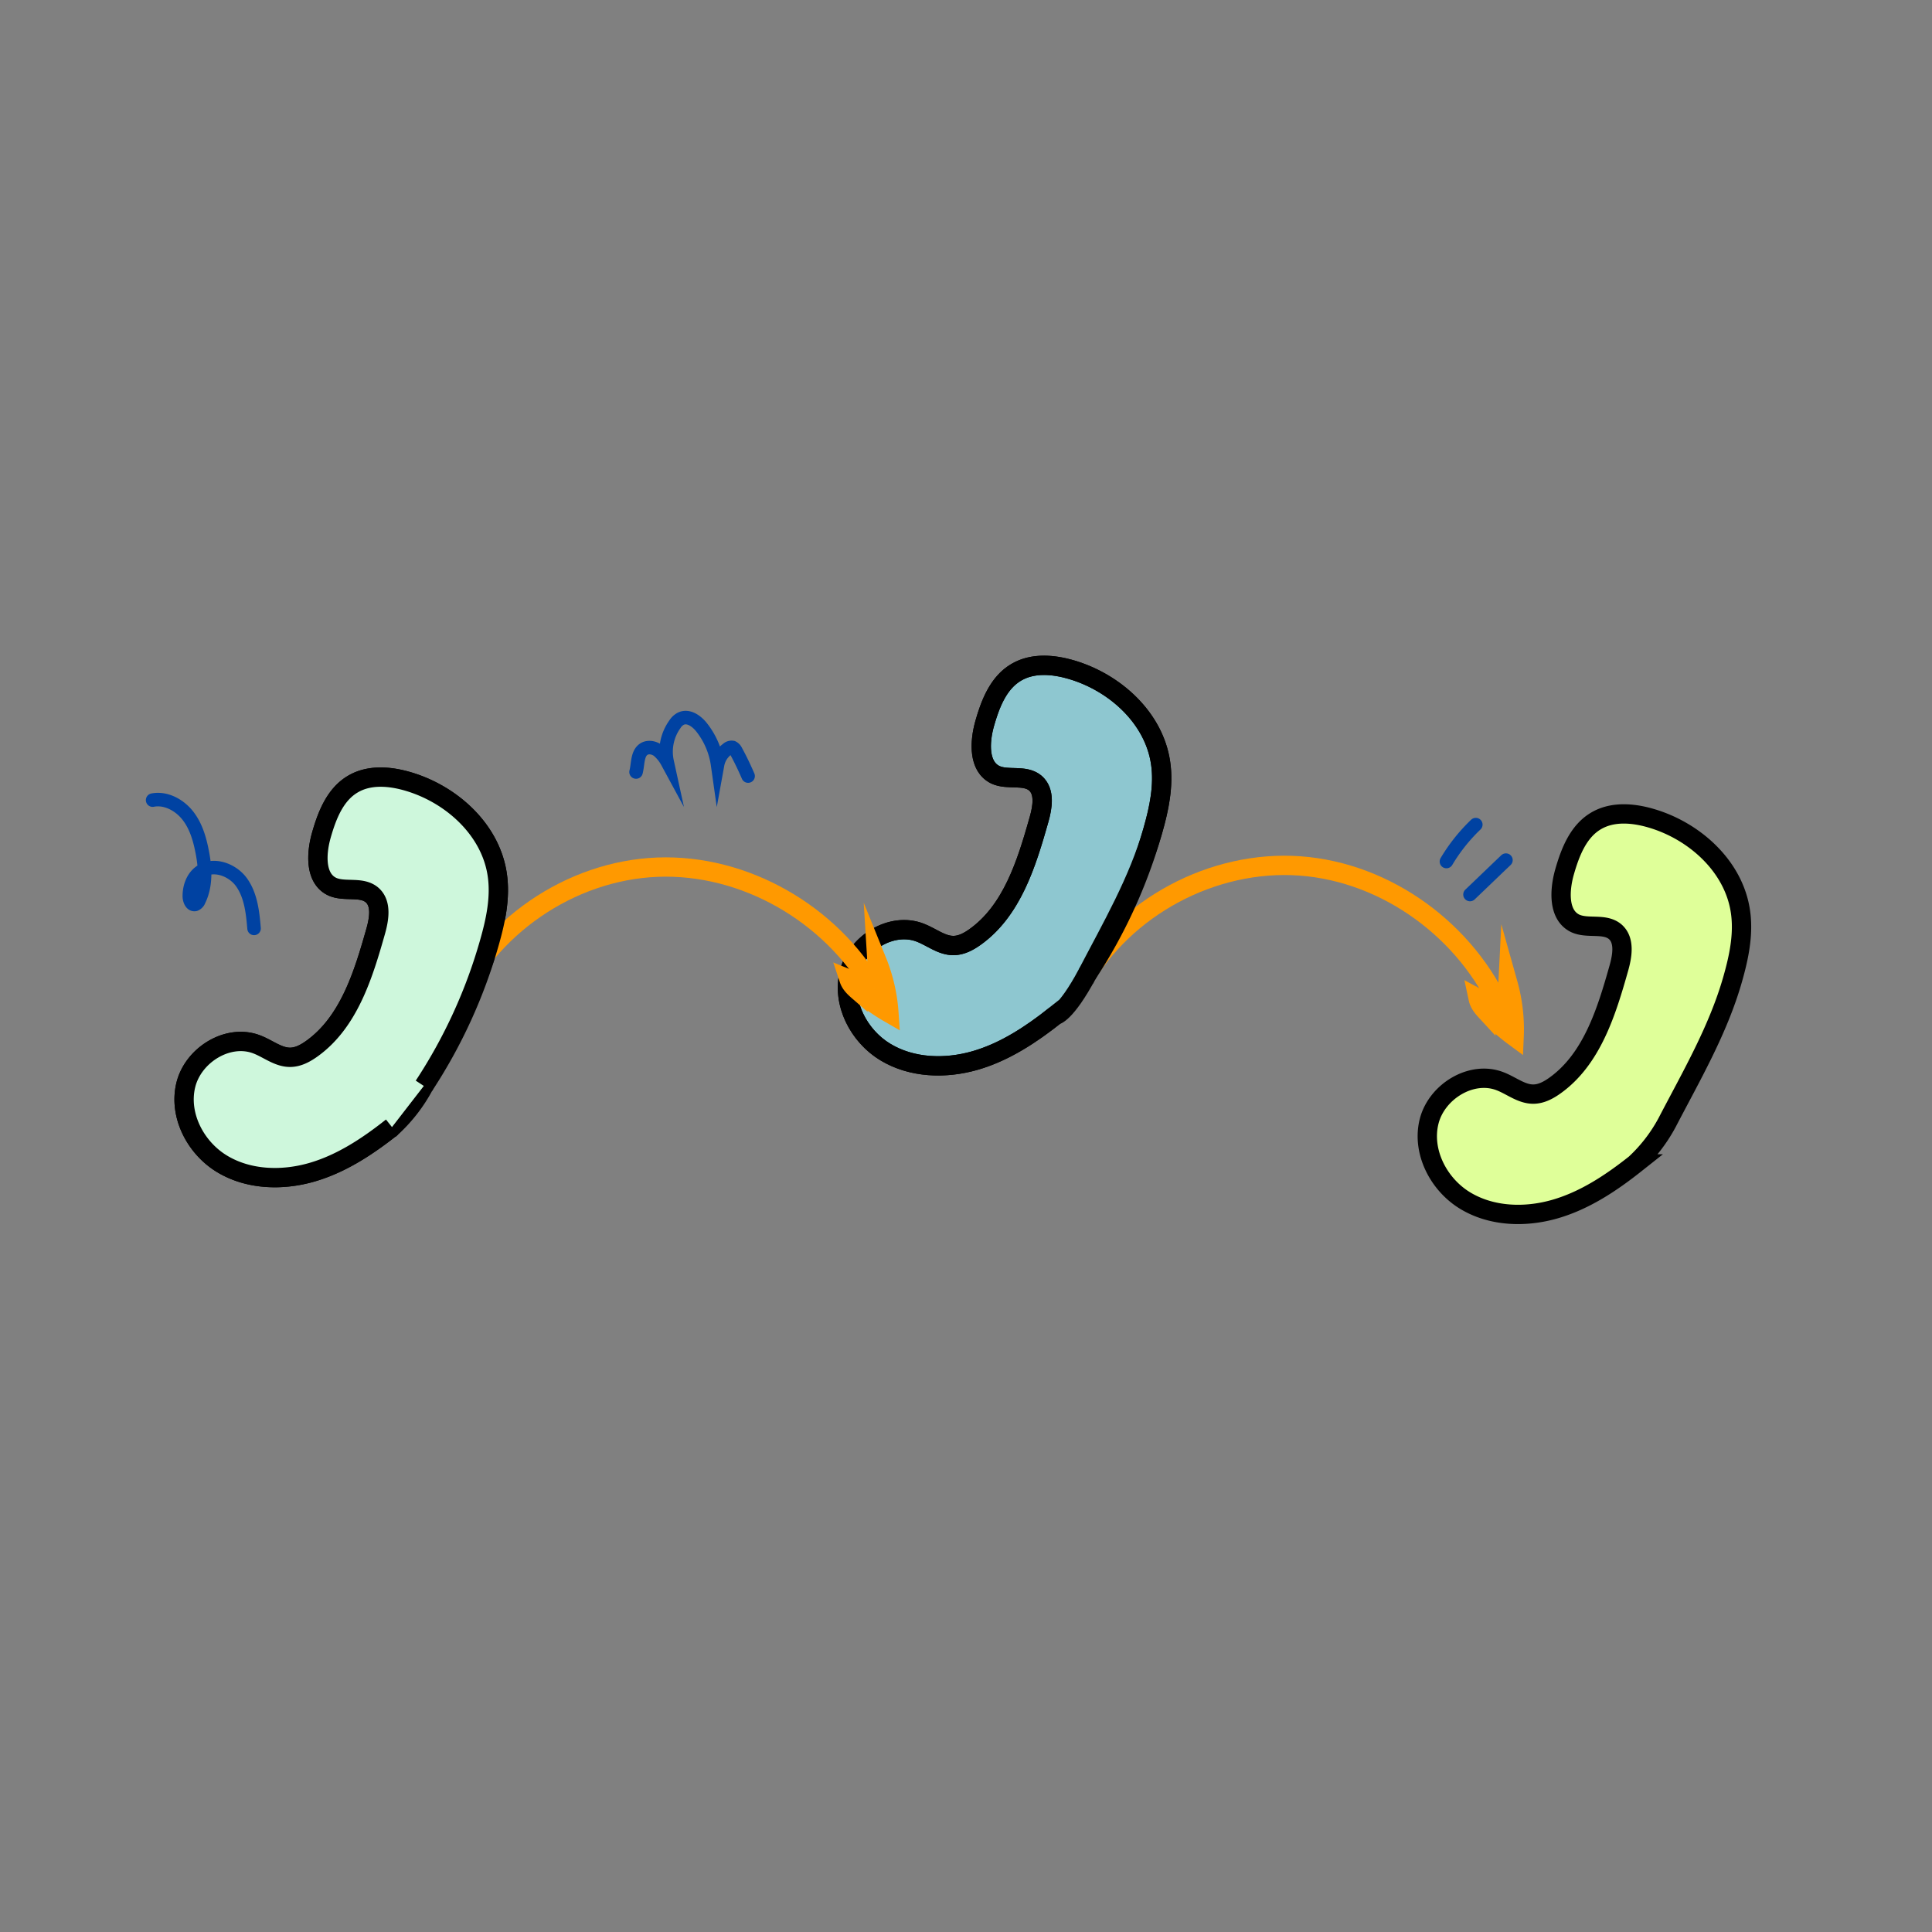 <svg xmlns="http://www.w3.org/2000/svg" id="Layer_1" data-name="Layer 1" viewBox="0 0 1000 1000"><rect x="0" y="0" width="1000" height="1000" fill="#808080" stroke="none"/><defs><style>.cls-1,.cls-4{fill:none}.cls-1,.cls-2{stroke:#f90}.cls-1,.cls-2,.cls-4{stroke-miterlimit:10;stroke-width:10px}.cls-2{fill:#f90}.cls-4{stroke:black}</style></defs><path class="cls-1" d="M559.75 508.8c22.22-39.29 68.12-63.88 113.17-60.59s86.44 33.84 104.51 75.14"></path><path class="cls-2" d="m777.13 523.4-12-6.51c.53 2.48 2.19 4.52 3.94 6.42a101.12 101.12 0 0 0 14.64 13.18 87.06 87.06 0 0 0-3.17-27.32 44.73 44.73 0 0 1-2.93 13.83"></path><path d="M79 414.14c6.6-1.3 13.5 2.3 17.8 7.5s6.4 11.9 7.7 18.5c1.8 8.6 2.4 18-1.5 25.9a3.47 3.47 0 0 1-2 2.1c-1.9.4-2.9-2.1-3-4-.1-4.9 1.7-10.1 5.7-12.9 6.7-4.8 16.8-1.1 21.5 5.7s5.6 15.4 6.3 23.6m617.17-34.62a90.61 90.61 0 0 1 15.2-19.1m-3 36.18c6.2-5.9 12.4-11.9 18.6-17.8m-450.25-45.61c1.1-4.2.5-9.8 4.3-12 2.2-1.2 5.1-.6 7.1.9a20.33 20.33 0 0 1 4.7 5.8 24.37 24.37 0 0 1 4-19.4 7.85 7.85 0 0 1 3.1-2.9c3.9-1.9 8.3 1.3 10.9 4.7a40.27 40.27 0 0 1 8.1 19.1 12.83 12.83 0 0 1 5.1-8.1 3.13 3.13 0 0 1 2.7-.8 3.72 3.72 0 0 1 1.7 1.8c2.3 4.2 4.4 8.6 6.3 13" style="stroke:#0042a2;stroke-linecap:round;stroke-width:7px;stroke-miterlimit:10;fill:none"></path><path class="cls-4" d="M219.37 562.08c12.61-24.26 26.53-48.06 34-74.37 3.23-11.35 5.75-23.25 4-35-3.4-23.2-23.49-41.51-46-48.18-9.37-2.79-20.1-3.75-28.64 1.27-9.33 5.42-13.52 16.35-16.46 26.72-2.63 9.45-3.22 22.09 5.57 26.35 6.44 3 15.13-.27 20.63 4.28 5.14 4.35 3.79 12.44 2 18.81-6.44 22.79-14 47.35-33.3 61-3.24 2.29-6.92 4.25-10.87 4.3-6.23.09-11.43-4.4-17.34-6.66-14.86-5.77-33 5.42-36.79 21s5 32.47 18.72 40.78 31.07 8.83 46.45 4.4 29-13.46 41.55-23.4a81.82 81.82 0 0 0 16.48-21.3Z"></path><path d="M562.72 504.22a267.65 267.65 0 0 0 34-74.37c3.23-11.35 5.75-23.25 4-35-3.4-23.2-23.49-41.51-46-48.18-9.37-2.79-20.1-3.75-28.64 1.27-9.33 5.42-13.52 16.35-16.46 26.72-2.63 9.45-3.22 22.09 5.57 26.35 6.44 3 15.13-.27 20.63 4.28 5.14 4.35 3.79 12.44 2 18.81-6.44 22.79-14 47.35-33.3 61-3.24 2.29-6.92 4.25-10.87 4.3-6.23.09-11.44-4.4-17.34-6.66-14.86-5.77-33 5.42-36.79 21s5 32.47 18.72 40.78 31.07 8.83 46.45 4.4 29-13.46 41.55-23.4" style="fill:#8ec7d0;stroke:black;stroke-width:10px;stroke-miterlimit:10"></path><path class="cls-4" d="M562.72 504.22c12.61-24.26 26.53-48.06 34-74.37 3.23-11.35 5.75-23.25 4-35-3.4-23.2-23.49-41.51-46-48.18-9.37-2.79-20.1-3.75-28.64 1.27-9.33 5.42-13.52 16.35-16.46 26.72-2.63 9.45-3.22 22.09 5.57 26.35 6.44 3 15.13-.27 20.63 4.28 5.14 4.35 3.79 12.44 2 18.81-6.44 22.79-14 47.35-33.3 61-3.24 2.29-6.92 4.25-10.87 4.3-6.23.09-11.44-4.4-17.34-6.66-14.86-5.77-33 5.42-36.79 21s5 32.47 18.72 40.78 31.07 8.83 46.45 4.4 29-13.46 41.55-23.4c-.09.13 5.32-.52 16.48-21.3Z"></path><path d="M862.84 581.13a267.65 267.65 0 0 0 34-74.37c3.23-11.35 5.75-23.25 4-35-3.39-23.2-23.48-41.51-46-48.18-9.38-2.79-20.1-3.75-28.65 1.27-9.32 5.42-13.51 16.35-16.46 26.72-2.62 9.45-3.22 22.09 5.57 26.35 6.45 3 15.13-.27 20.64 4.28 5.13 4.35 3.79 12.44 2 18.81-6.43 22.79-14 47.35-33.29 61-3.24 2.29-6.92 4.25-10.88 4.3-6.23.09-11.43-4.4-17.34-6.66-14.85-5.77-33 5.42-36.78 21s5 32.47 18.72 40.78 31.07 8.83 46.45 4.4 29-13.46 41.55-23.4" style="fill:#dfff99"></path><path class="cls-4" d="M862.84 581.13c12.61-24.26 26.53-48.06 34-74.37 3.23-11.35 5.75-23.25 4-35-3.39-23.2-23.48-41.51-46-48.18-9.38-2.79-20.1-3.75-28.65 1.27-9.32 5.42-13.51 16.35-16.46 26.72-2.62 9.45-3.22 22.09 5.57 26.35 6.45 3 15.13-.27 20.64 4.28 5.13 4.35 3.79 12.44 2 18.81-6.43 22.79-14 47.35-33.29 61-3.24 2.29-6.92 4.25-10.88 4.3-6.23.09-11.43-4.4-17.34-6.66-14.85-5.77-33 5.42-36.78 21s5 32.47 18.72 40.78 31.07 8.83 46.45 4.4 29-13.46 41.55-23.4a82.05 82.05 0 0 0 16.47-21.3Z"></path><path class="cls-1" d="M234.47 521.62c17.72-41.51 60.61-71 105.75-72.77s89.66 24 112.2 63.08"></path><path class="cls-2" d="m452.12 512-12.65-5.13c.8 2.41 2.68 4.25 4.63 5.94a100.9 100.9 0 0 0 16 11.47 87.11 87.11 0 0 0-6.18-26.8 45.08 45.08 0 0 1-1.36 14.07"></path><path d="M219.37 562.08a267.65 267.65 0 0 0 34-74.37c3.23-11.35 5.75-23.25 4-35-3.4-23.2-23.49-41.51-46-48.18-9.37-2.79-20.1-3.75-28.64 1.27-9.33 5.42-13.52 16.35-16.46 26.72-2.63 9.45-3.22 22.09 5.57 26.35 6.44 3 15.13-.27 20.63 4.28 5.14 4.35 3.79 12.44 2 18.81-6.44 22.79-14 47.35-33.3 61-3.24 2.29-6.92 4.25-10.87 4.3-6.23.09-11.43-4.4-17.34-6.66-14.86-5.77-33 5.42-36.79 21s5 32.47 18.72 40.78 31.07 8.83 46.45 4.4 29-13.46 41.55-23.4" style="fill:#cef7dc;stroke:black;stroke-width:10px;stroke-miterlimit:10"></path></svg>